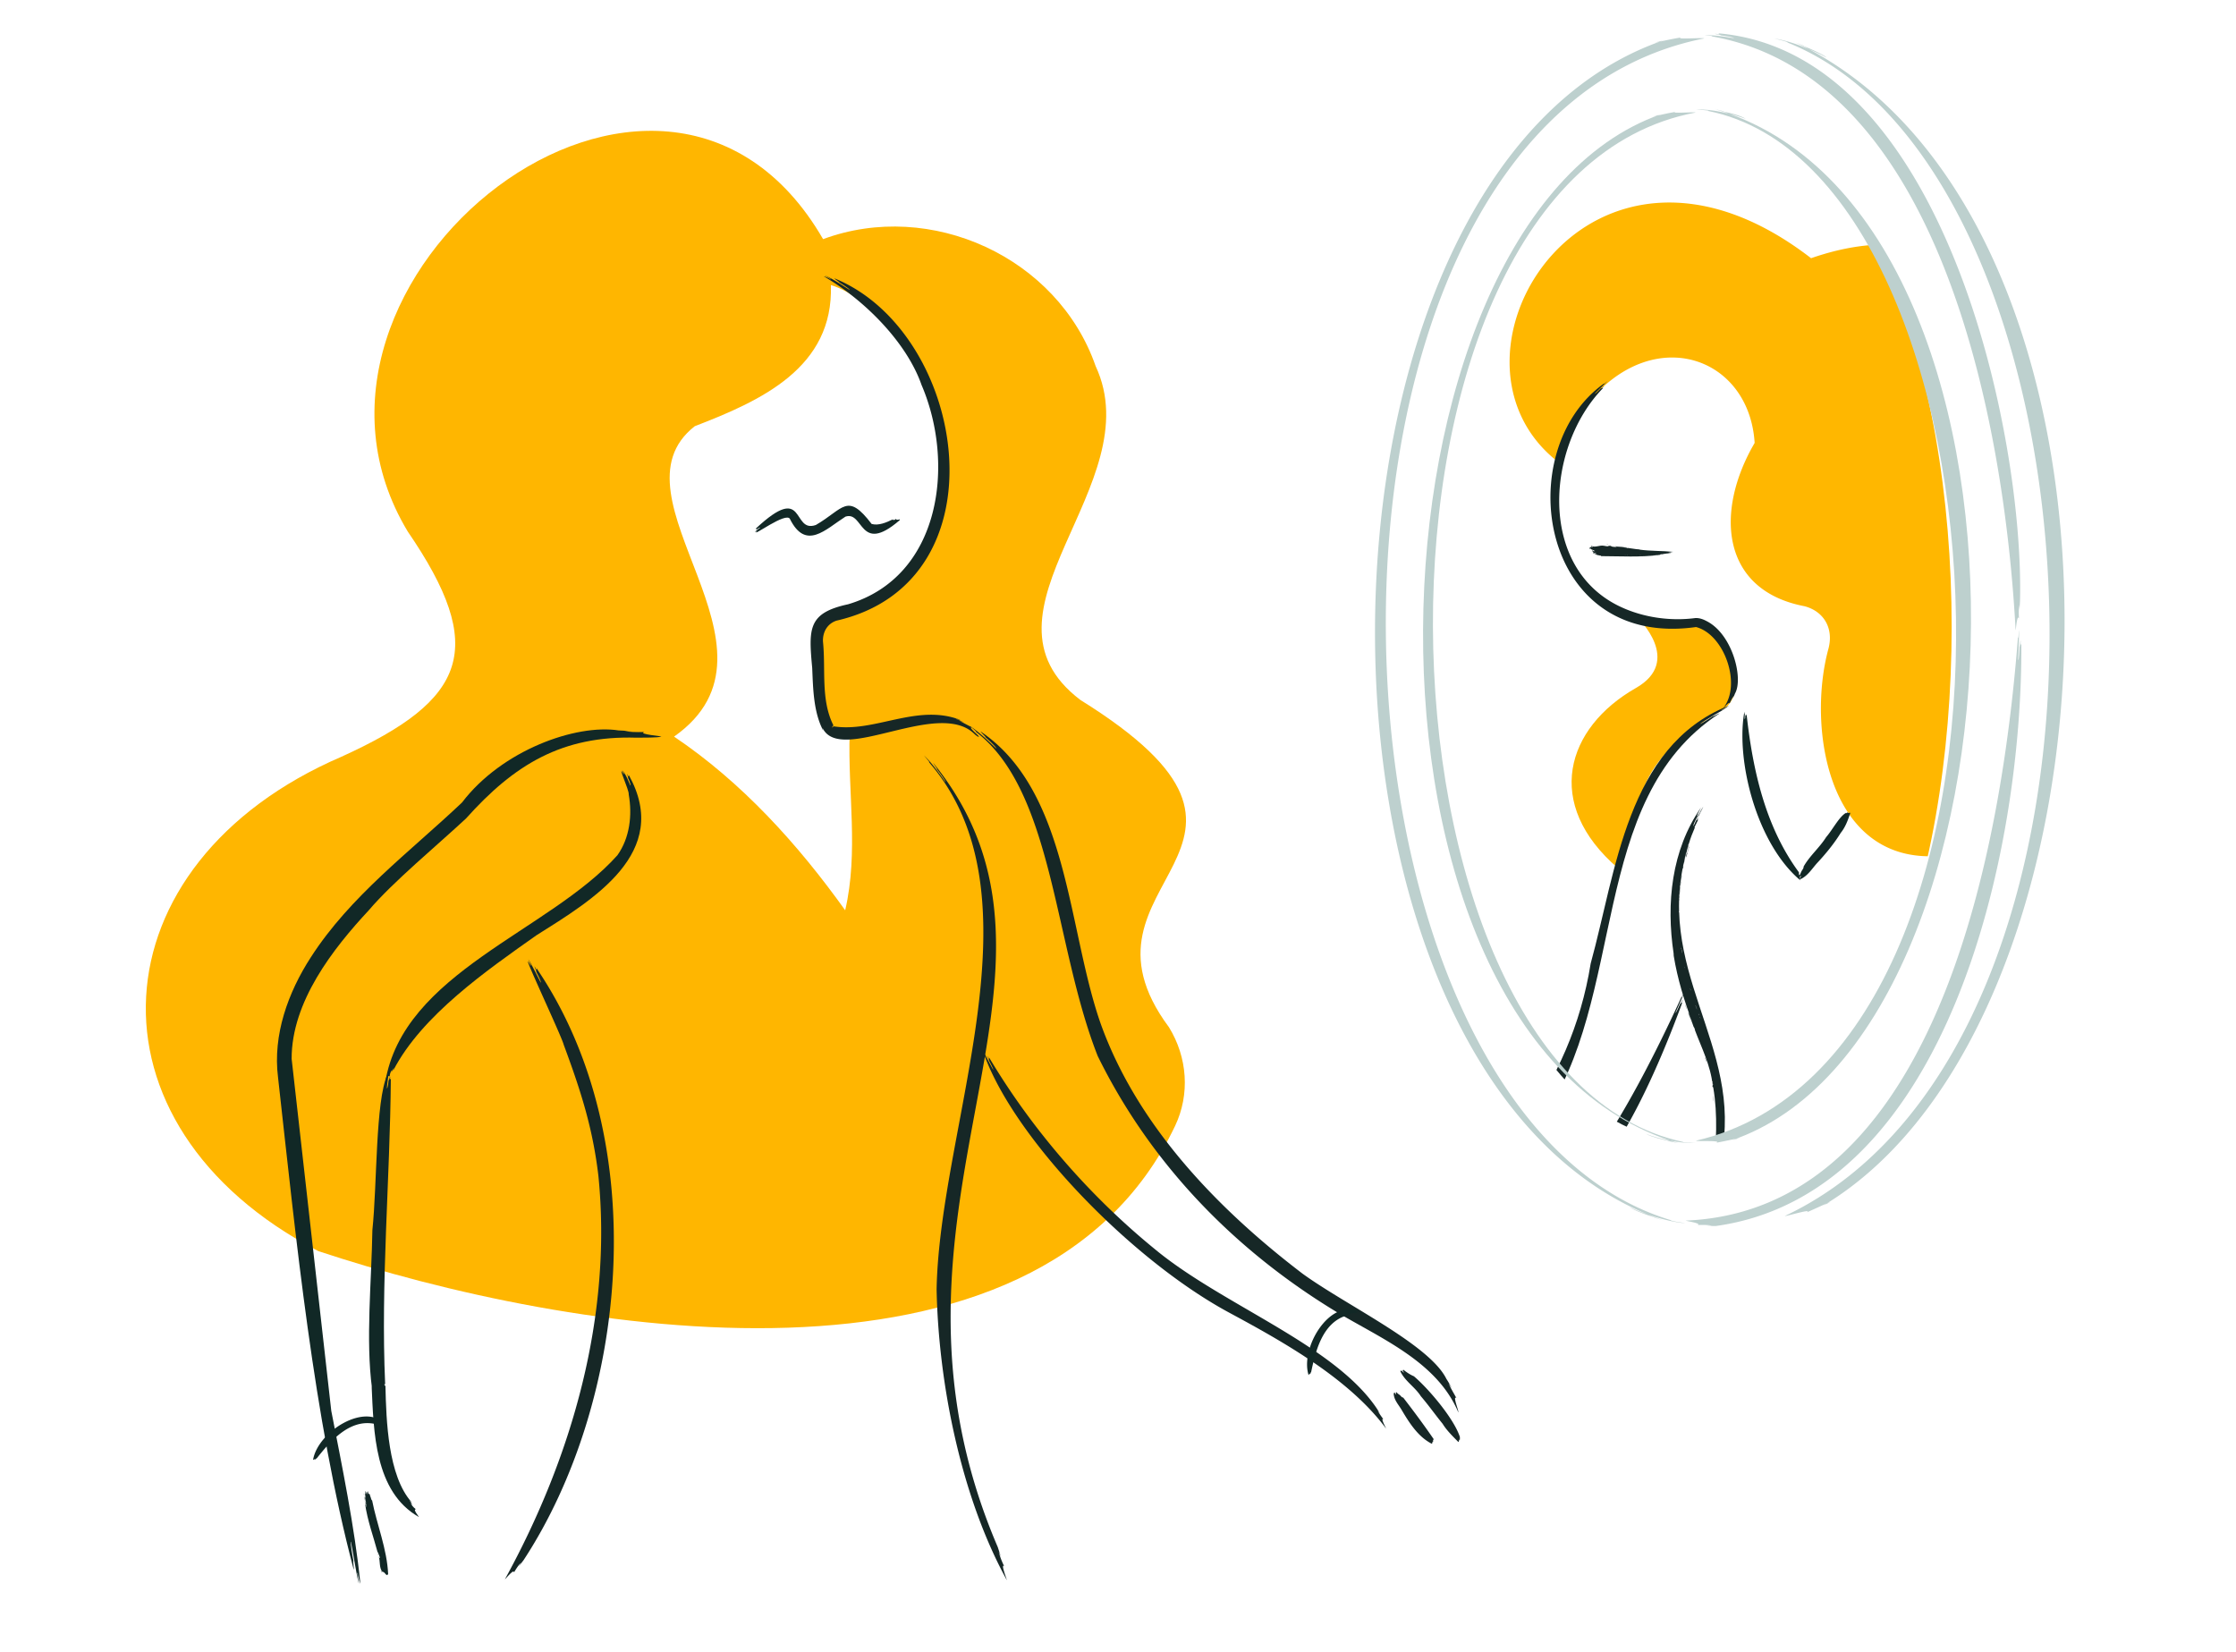 <svg xmlns="http://www.w3.org/2000/svg" viewBox="0 0 1379.67 1019.34" xmlns:v="https://vecta.io/nano"><defs><clipPath id="A"><path d="M1046.33 69.1c-210.53-2.59-210.5 637.94.02 635.27 210.52 2.59 210.48-637.94-.02-635.27z" fill="none"/></clipPath></defs><path d="M1010.56,381.26s28.01,26.62-1.15,43.23c-43.13,24.56-57.3,71.49-11,111.24,19.08-45.3,4.8-61.16,64.17-97.81,11.77-5.69,10.38-28.93,2.87-40.75-7.51-11.83-19.11-13.34-19.11-13.34l-35.77-2.57Z" fill="#ffb700"/><path d="M721.3 633.85c-68.07-91.53 94.06-109.46-54.67-201.97-71.6-54.31 43.64-132.68 9.4-205.99-23.38-67.22-101.75-102.91-168.16-78.34-99.72-172.33-349.75 25.24-256.28 180.4 49.3 71.95 36.8 103.72-40.86 138.94-152.81 65.77-163.9 227.22-14.32 305.05 152.95 50.8 443.7 100.98 528.66-77.26 9.29-19.56 7.61-42.33-3.77-60.84zM515.19 379.63c-19.61 14.26-6.64 47.18-5.67 65.1.62 8.32 6.08 7.41 14.75 7.71-1.24 36.47 5.62 73.14-2.77 109.21-29.15-40.78-63.83-79.1-105.59-107.15 77.22-54.4-43.4-147.57 12.78-191.53 40.92-15.74 85.73-36.07 83.99-87.09 53.31 16.23 126.23 153.86 2.53 203.75z" fill="#ffb600"/><g fill="#162726"><path d="M512.48 172.34c1.23.24-3.04-2.12-3.65-2.45 4.52 1.79 11.28 6.38 15.4 8.99.44-.31-6.07-4.59-7.2-5.04 2.73 1.3-2.26-1.73-2.17-2.09 81.67 33.15 106.45 187.34 1.14 211.23l.29-.08c-5.76 1.83-8.76 7.04-8.49 13l-.02-.24c1.82 17.5-1.49 36.05 6.45 51.87l-.99 1.36h.01c.39-.08.82-.5 1.11-.73 25.25 3.98 51.37-14.15 77.92-4.05.55.54-2.68-.89-2.47-.53 1.77.61 3.47 1.38 5.1 2.26-.92-.37-1.85-.76-2.8-1.1 1.88 1.13 4.4 2.34 7.5 4.03-2.46-.16 4.73 5.36 4.48 5.89-1.02-.7.48.93-2.48-1.43-22.24-22.77-83.1 19.02-94.11-4.12l.4 1.58c-6.03-11.43-6.21-26.13-6.75-38.53-2.24-24.23-2.72-33.92 22.06-39.29 57.57-17.03 66.19-86.94 45.39-135.38-9.2-26.25-34.97-52.1-59.66-66.61-1.92-1.05 2.35.56 3.54 1.47zm60.73 297.91c1.22.82-2.58-3.56-3.13-4.18 4.4 4.08 9.98 11.68 13.28 16.55.33-.8-5.28-8.21-5.82-8.68 2.23 2.4-1.66-2.73-1.65-3.15 106.22 131.54-49.83 274.88 39.75 483.76l1.94 5.95c-.45-1.03-.89-2.07-1.28-3.14.47 2.42 1.56 5.45 3.32 9.06-2.53-2.48 2.25 9.82 1.57 8.45-28.4-51.77-42.17-121.95-43.28-179.37 1.94-102.01 66.88-242.6-4.71-325.24zM327.44 595.74c.89.75-1.17-3.17-1.47-3.73 1.18 1.09 6.81 12.77 7.71 14.24.55-.09-2.59-6.41-3.24-7.29 1.56 2.25-.88-2.43-.56-2.71.3.65.64 1.3 1 1.96.54.61-.06-.82.26-.68 72.82 107.29 55.71 267.72-8.04 365.03l-2.96 3.89a30.78 30.78 0 0 1 1.39-2.24c-1.46 1.31-2.84 3.38-4.42 6.07.33-2.96-6 4.99-5.51 4.04 41.49-75.54 66.3-162.29 57.62-248.85-3.48-29.37-10.7-52.01-21.39-80.85-1.29-5.37-29.12-64.12-20.39-48.86z"/><path d="M602.04 451.44c1.42.56-3.24-3.15-3.91-3.67 5.25 3.22 12.28 9.9 16.61 14.11.22-.89-6.87-7.31-7.53-7.66 2.96 2.21-2.31-2.61-2.21-2.94 54.59 36.85 53.55 121.81 74.22 180.53 22.54 62.8 72.15 114.16 124.43 154.01 27.07 19.66 78.34 43.74 88.81 64.96 1.25 1.89 2.33 3.84 3.36 5.76-.68-.98-1.34-1.98-1.97-3.01.96 2.45 2.71 5.33 4.78 9.03-2.51-1.86 1.62 8.3 1.2 8.88-13.16-31.28-47.51-45.44-75.17-61.98-63.08-38.23-114.75-91.51-147.34-157.87-27.15-68.88-27.12-163.44-75.27-200.15zm5.35 199.64c.74.65-1.02-2.69-1.28-3.16.62.35 5.52 10.28 6.71 12.08.39-.06-2.4-5.38-2.93-6.14 1.32 1.92-.77-2.06-.52-2.28.26.55.55 1.1.85 1.66.45.52-.07-.69.19-.57 26.37 44.24 61.85 85.15 101.87 117.81 41.17 34.35 110.05 58.81 136.88 98.03l2.32 3.53c-.49-.57-.96-1.17-1.41-1.79.88 1.86 2.15 3.59 3.53 5.43-2.18-1.26 2.13 6.31 1.54 5.61-22.88-30.83-63.66-53.55-96.33-71.18-59.84-32.12-132.05-106.25-151.41-159.03zM864.55 846.1c.29-.12-.15-.58-.21-.65.26-.18 1.42 1.34 1.75 1.5.25-.27-.46-.99-.62-1.03.41.1-.1-.46.06-.69.06.09.13.17.21.24.16-.02.06-.25.18-.34 1.87 1.51 4.28 3.13 6.51 4.05 9.4 7.99 25.33 26.91 28.55 38.08a.94.94 0 0 1-.19-.32c-.18.41-.1.77.25 1.08-1.39.33-.42 2.24-1.49 1.42-3.3-3.38-6.9-6.85-9.42-10.96-4.54-5.56-8.63-11.4-13.45-17.02-3.62-5.71-9.84-9.27-12.67-15.45-.2-.2.52-.18.55.1zm-4.18 13.59c.28-.09.09-.48.06-.53.28-.14.68 1.14.9 1.28.3-.22-.02-.83-.14-.87.3.1.08-.38.29-.56a.6.6 0 0 0 .08.2c.14-.01.14-.2.27-.27.2.89 1.57 1.43 2.08 2 .57.44.94 1.32 1.89 1.36 6.44 8.33 12.97 17.12 18.9 25.78-.17.22-.14-.16-.28-.04.03.18.04.37.05.56a.4.4 0 0 1-.16-.2c-.17.37-.1.62.21.75-1.24.63-.36 1.85-1.33 1.53-8.37-4.4-13.72-12.92-18.51-21.03-1.92-3.18-4.75-6.13-4.72-10.07-.1-.17.49-.13.41.1z"/></g><g fill="#112826"><path d="M466.78 327.9c.03-.4-.9.32-1.04.44-.07-.39 2.84-2.3 3.31-2.77-.2-.32-1.72.8-1.89 1.05.43-.61-.71.23-.91.04.35-.26.77-.39.13-.55 31.28-29.22 21.84 3.19 37.03-2.19 17.17-9.94 19.28-20.48 34.4-.65 4.22 1.25 9.32-.96 13.06-2.83.29.15-.49.29-.37.44l1.21-.36c-.17.14-.36.26-.56.35.59.06 1.19-.18 1.77-.75-.06 1.19 2.46.15 2.29.35-.2.26.39.11-.35.73-24.78 21.22-21.82-6.2-33.2-2.42-12.27 7.79-24.44 21.3-34.35 1.22l.18.3c-2.24-4.95-23.84 11.58-20.7 7.6zm-81.92 149.79c.76.38-.81-2.15-1.04-2.51 2.15 2.07 3.99 6.79 5.12 9.52.6-.42-1.37-4.8-1.71-5.09 1.1 1.51-.43-1.75-.14-2.01.22.44.41.91.66 1.37.41.4.06-.62.34-.57 26.39 47.74-22.05 76.63-57.13 98.7-30.84 21.76-70.64 49.43-88.21 83.19-.52.26.46-1.27.18-1.32-.48.87-.96 1.73-1.38 2.59.13-.51.25-1.02.48-1.51-.87.89-1.51 2.34-1.62 4.22-1.27-1.71-2.45 3.31-2.76 3.79 11.02-68.1 101.15-93.26 143.29-140.35 7.67-10.76 9.26-24.77 6.99-37.6.45-2.32-7.74-19.88-3.07-12.44z"/><path d="M239 663.04c.33.79.77-2.24.83-2.67.31 1.08-1.22 9.95-1.11 11.17.53.16 1.08-4.7 1.06-5.45.1 1.9.58-1.72 1-1.74-.09.48-.17.98-.22 1.5.12.56.39-.48.59-.27-.49 62.58-6.28 125.68-3.5 188.42l-.59.22.77 1.05c.5 21.3 1.56 55.22 16.12 71.58.02.62-1.01-1.11-1.17-.88.61.91 1.23 1.81 1.87 2.68-.43-.39-.86-.8-1.23-1.27.48 1.27 1.54 2.62 3.26 3.89-2.36-.31 2.24 5 1.77 4.73-27.46-15.66-27.84-52.61-29.14-80.91l.23 1.55c-3.96-29.91-.28-66.03.24-97.7 2.98-28.36 1.81-79.22 9.23-95.89zm-5.51 296.66c-.21-.36-.23-.79-.38-1.18.21-.05.11.48.26.55.06.22.11.44.11.63zm1.88 10.41c-.22-.32-.18-.8-.35-1.14.17-.18.2.37.28.54.11.2.38.46.07.6zm-9.86-42.05c-.12-1.79-.62-3.08-.73-4.96.25.66.33 1.52.38 2.24.03 0 .15.12.06.12-.03.81.64 1.8.29 2.6zm-.97-6.66c.09.24.22 1.01.08 1.16 0-.41-.15-.72-.08-1.16zm.49 5.04c-.1-.03-.06-.26-.1-.37.04-.14.12.31.1.37zm-.46-2.4c.08.01.06.22.08.29-.1 0-.05-.21-.08-.29z"/><path d="M225.86 929.91c.24-.03-.03-.41.08-.53-.07-.13-.02-.35.05-.48-.06-.64-.32-1.52-.22-1.92.03.06.04-.01.08-.01-.16-.98-.72-2.27-.53-3.12.1-.03 0 .2.14.11 0-.71-.12-1.59-.25-2.39.22-.04.09.29.17.32.13 0 .07-.15.1-.23-.13-.63.05-1.12.05-1.73.44.64.48 1.5.83 2.21.06-.06.11-.31.04-.35.21-.39 0-.86.02-1.34.29.04.28.51.4.72.07-.34-.04-.73-.04-1.15.16-.03.09.25.21.27.04.63.3 1.06.53 1.64.17.04-.01-.18.1-.19.54-.33.74 1.03.8 1.38.47.74.48 2.05 1.1 2.69.12-.07 0-.09.05-.22 2.98 15.24 9.22 30.02 9.93 45.68-1.28 1.87-1.89-1.68-3.49-1.38-2.26-2.56-1.22-6.6-2.39-9.66.11.05.09.32.22.34-.05.14.07.24.12.5.69.75.28-.18.35-.35-.4-1-.8-2.28-1.28-3.27-.07.32.14.61.12.85-2.76-10.33-6.42-19.99-7.93-30.71.21-.01.07.46.21.53l.05.3c.07.04.04.22.19.14.25.42.03.89.19 1.36zm-5.1 40.78c-.77-1.65.46 5.44.64 6.45-.7-1.04-3.97-21.88-4.88-25.88-.63-.16 1.35 11.11 1.8 12.82-1.12-4.29.33 4.16-.08 4.38-24.7-93.3-35.48-203.51-46.69-303.74-3.32-26.18 6.23-52.46 20.26-74.1 24.34-37.83 61.05-64.95 93.24-95.44 24.62-32.34 70.32-48.56 96.65-44.51l7.94.41c-1.42.04-2.85.04-4.3.03 3.08.52 7.13.71 12.2.54-4.36 1.4 12.13 2.7 10.42 2.81-1.95.83-11.22.59-15.15.7-45.97-1.44-75.54 16.62-105.27 49.86-17.83 16.6-45.12 39.14-59.99 56.63-21.98 23.62-47.64 56.34-47.6 91.62l24.47 217.32-.04-.24c6.47 33.1 14.6 72.89 17.87 105.81.57 3.19-1.39-3.27-1.49-5.47z"/><path d="M237.97 879.09c-.23.11.27.45.34.49-.2.16-1.55-1.01-1.9-1.07-.13.22.67.72.81.76-.38-.06.2.35.11.54a.91.91 0 0 0-.23-.17c-.13.03 0 .2-.08.28-1.92-1.09-4.34-1.73-6.52-1.5-15.67-2.77-27.63 12.04-35.34 21.73a.97.97 0 0 1 .18-.31c-.36.08-.59.34-.71.77-.42-.67-1.49.34-1.47.18 2.88-17.52 32.4-35.99 44.82-21.7zm599.81-70.12c-.15.2.44.28.52.29-.1.24-1.83-.21-2.18-.1-.01.25.92.35 1.07.32-.36.12.33.23.34.43a.93.93 0 0 0-.29-.05c-.11.08.09.18.06.28-2.2-.12-4.66.4-6.5 1.58-15.25 4.54-19.32 23.14-21.87 35.26-.01-.12 0-.24.02-.36-.28.23-.38.57-.29 1-.67-.41-1.18.97-1.24.82-5.26-16.95 12.86-46.69 30.36-39.47z"/></g><path d="M1245.13 393.35c.36 1.24.51-3.8.53-4.52.44 1.74-.44 16.47-.38 18.44.48.21.82-7.81.75-9.04.19 3.11.43-2.9.79-2.99-.05.81-.08 1.64-.1 2.5.15.91.32-.84.51-.53.7 129.89-45.69 339.49-188.56 359.25-1.91.05-3.79-.1-5.63-.19 1-.06 2.02-.09 3.04-.08-2.19-.44-5.04-.43-8.63-.39 3-1.03-8.49-2.6-7.17-2.69 162.07-6.86 196.44-251.09 204.83-359.76zm-188.88-370.9c1.24-.34-3.72-.58-4.44-.61 5.12-.44 13.12.9 18.08 1.74-.26-.73-8.17-1.84-8.78-1.75 3.09 0-2.83-.61-2.92-.98.73-.05 4.14.83 1.99-.29 139.63 11.92 188.73 247.34 186.23 350.22l-.31 5.39a35.29 35.29 0 0 1-.06-2.92c-.45 2.09-.49 4.85-.27 8.3-1.28-2.94-1.97 8.32-2.09 7.15-7.18-133.03-48.2-341.57-187.43-366.25zm-24.97 730.51c-1.22-.08.59.34 2.87.82l5.78.93c-9.86-.57-25.56-5.59-34.47-9.88 3.07 2.24 13.91 5.97 16.41 6.56-5.88-1.55 5.37 1.91 5.56 2.04-240.79-82.73-236.31-648.1-.8-728.62-1.86.54-3.77.98-5.66 1.53 4.12-.8 9.49-2.13 16.32-3.23-4.43 1.35 13.92 0 14.31.59-266.67 52.72-250.59 660.22-20.32 729.26zM1102.8 26.2c1.66-.17-8.39-2.54-8.09-2.43 9.84 1.35 23.1 6.8 32.25 11.69-1.02-1.43-12.13-6.51-15.21-7.39 5.55 1.77-4.97-2.25-5.1-2.52 227.63 107.12 212.41 603 17.82 718.62 1.62-.89 3.31-1.69 4.95-2.61-3.74 1.49-8.46 3.82-14.53 6.45 3.64-2.56-13.23 2.72-13.57 2.24 230.59-108.78 204.04-643.17 1.48-724.06z" fill="#bdd0ce"/><g clip-path="url(#A)"><path d="M1117.47 159.32c122.47-42.62 171.19 84.86 115.41 182.81 14.41 8.28 24.85 23.66 27.27 40.51 2.46 17.1-3.41 35.24-15.21 47.48a2.17 2.17 0 0 0 .37 3.3c31.46 20.74 66.49 105.12 22.93 165.46-6.52 9.03-82.27 6.62-75.37-70.58-65.28 1.96-77.73-79.94-64.7-127.93 3.35-12.33-2.5-23.09-14.73-26.32-51.87-9.93-55.33-58.78-30.78-100.75-3.92-63.33-86.43-80.63-122.87 10.45-80.02-65.18 21.14-229.81 157.7-124.43z" fill="#ffb700"/><g fill="#162726"><path d="M1040.28 529.06c-.22-.63.35-1.65.47-2.61l.27.07 1.02-3.95c.4-.92-.17 1.44-.18 1.2-.54 2.42-.93 3.47-1.57 5.29zm.56 93.69c-.34-.51-.76-2.13-1.13-3.07-.16-.92.43 1.34.54 1.14.28.76.23 1.05.59 1.93zm12.21 32.25c-.12.43-.28-.77-.41-.63-.13-.6-.74-1.95-.45-1.89.34.83.41 1.26.86 2.52zm4.36 24.62c-.3-.76-.28-2.6-.46-3.52.09-.32.43 2.69.46 3.52z"/><path d="M1049.57 498.26c-18.28 26.18-21.57 59.18-16.88 90.26-.14.11.14 1.09.04 1.27 2.31 14.14 6.59 28.07 11.59 41.31-1.16-2.48-1.67-5.17-2.75-6.48.91 2.64 2.56 6.16 3.5 9.12.2-.24.58 1.22.86 1.77-.09.03-.22-.38-.31-.4 4.18 11.16 9.91 22.38 11.1 34.31.21-.24-.22-.87.05-.98.64 1.31-.66 1.19 0 2.18.01-1.08.05.39.35.42 2.89 16.78 1.83 35.02.07 52.05.21.16.34-.14.51-.2.09.88.2 1.7.13 3 .14.08.08.67.11 1.01.3-.22.14.76.44.54.18-4.34 1.37-9.29 1.91-13.5.13-.14.1-1.17.25-1.22.09-.5.04-1.72.27-1.47-.3 2.62-.05 5.35-1.11 7.36-.17 1.14.21-.32.16.51.15.1.26.32.37.53.06-1.11.28-3.13.74-4.16.02.66-.27 1.44-.14 1.48.22-.86.51-2.26.6-2.68.2-.02-.24 1.61.09 1.25.31.05-.02-1.28.32-1.21 14.89-69.72-43.67-116.29-20.22-191.88-.09-.09.09-.52.19-.7-.21.09-.21-.17 0-.76.18-.65.03.61.26-.42-.13.02-.08-.31.08-.23.86-3 2.25-6.6 3.62-9.71-.08-.08-.27-.01-.17-.33 1.03-1.94 1.37-2.9 2.24-4.55-.14-.36-.55.69-.47.06.2-.66.33-.54.55-1.08-.4-.13-.99 1.74-1.34 1.53.41-1.04.97-1.76 1.25-2.63.06.44.39-.73.5-.57.76-1.86 1.94-3.59 2.68-5.43-2.13 3.24-3.9 7.16-5.66 11.27-.2-.05-.5.91-.69.77.97-3.05 2.62-5.45 3.74-8.19-.47.91-1.32 2.39-1.33 1.8.67-1.69 2.23-4.27 2.91-5.91l-.42.88zm-10.7 35.16c.23-1.49.56-4.22 1.16-5.42-.52 2.06-.76 3.91-1.16 5.42zm-.18 1.19c-.14.48-.24 1.66-.44 1.39.14-.48.24-1.66.44-1.39zm-1.9 11.65c.24-1.75.56-5.27.99-6.67-.1 1.66-.66 3.46-.66 5.26-.21-.02-.05 1.79-.33 1.42zm4.58-23.63c.19 0-.68 2.78-.58 2.09l.58-2.09zm-1.15 4.68c-.27.18.02-.55.12-.96.1.09.04.44-.12.96zm-3.94 24.96c-.02-1.66.34-3.05.47-5.53.13 1.23-.3 4.02-.47 5.53zm-.08.48c.12.14.02.97.04 1.21-.15.03 0-.86-.04-1.21zm-.05 1.93c.22.91-.22 1.22 0 0h0zm-.15 7.73l.02.48c-.14.12-.14-.34-.16-.72.06.05.08.24.15.24zm1.35 22.28c.1-.09.33 1.33.08.97-.1-.43 0-.52-.08-.97zm.27 1.19c.15.79.12 1.21.35 2.17-.13.2-.63-2.43-.35-2.17zm1.84 10.58c.47 1.16.05 1.01 0 0h0zm3.33 13.3c.17.13.37 1.08.48 1.39-.16.02-.32-.99-.48-1.39zm3.51 10.72c.08.23.16.47.25.69l-.13.05c-.09-.23-.17-.46-.25-.69l.13-.05zm.34.92c.09.19.06.23.02.25.13.3.66 1.65.29.94-.14-.44-.63-1.35-.32-1.19zm1.48 4.17c.09-.14.5 1.01.2.71l-.18-.46c.07.02.03-.11-.02-.25zm1.14 2.72c-.12-.07-.25-.24-.4-.64.1-.16.25.28.4.64zm13.32 77.88l-.07.74h-.14l.07-.75h.14zm-.2 2.24c-.08.22-.21 0-.3.97-.01.29.11.22.19.27-.02.24-.1.18-.16.23-.36 1.41-.2 3.41-.71 3.92.2-.85.4-3.72.58-5.67.15-.19.29-.39.46-.46-.02.42-.17.63-.07.74zm-3.85 15.82c-.29.12.05-1.36.05-1.99.08.41.04 1.12-.05 1.99zm-.02.25c-.07.19-.17.67-.07.74-.2 1.07-.17-1.19.07-.74zm-.31-6.25l-.3 3.21c-.28.13-.02 1.04-.37.96-.11-.73.18-1.53.23-2.47.2-.28.17-1.8.44-1.7zm-1.69-51.19c.27.24.15.9.19 1.18-.27-.25-.15-.9-.19-1.18zm-31.34-324.84c.12-.16.38-.08.59-.17v.12c.3-.06.73-.06.92-.16.23.02-.32.14-.27.1-.55.13-.81.14-1.25.11zm-20.84-4.38c.13-.12.48.02.69 0 .19.13-.3-.04-.27.09-.17 0-.22-.12-.43-.09zm-7.44-.65c-.07-.24.18-.02.17-.18.13.07.46-.08.42.17-.2.04-.29-.01-.59 0zm-5.51-1.27c.13-.24.53-.03.8-.03.12.12-.63.04-.8.03z"/><path d="M1032.29 340.49c-6.77-.69-13.74-.42-20.45-1.34-.02-.11-.24-.05-.27-.15-2.74-.1-5.64-.9-8.36-.92-.16-.19-.73.03-.8-.24.57-.05 1.32.32 1.5-.05-.05-.2-.02.16-.16.04-.1-.05-.03-.17-.16-.07-.49-.19-1.35.06-1.76-.22.03.24-.29.04-.43.08 0-.08.09-.05.11-.11-1.36-.15-2.56-.13-3.88-.26-.1.1-.57.12-.81.24-1.1-.15-2.19.02-2.74-.59-.18.02-.37-.27-.47-.13.03.26.2-.06.2.23-.35.31-.2-.85-.45-.41.23.22-.09-.02-.12.27-.21-.07-.26-.17-.52-.14-.44.77-2.39.04-3.09.02-2.8-.52-5.35 1.35-7.82.04-.06.27-.01.39-.02.59-.21.18-.41.39-.7.41-.04.17-.16.15-.24.22.01.34-.19.23-.18.58.2-.11.5-.01.76.01.07.13.24.14.29.29.68.18 1.2.55 1.81.8.02.14.26.02.25.19.11.06.39-.09.31.19-.53.14-.95-.17-1.4-.15-.19-.15-.03-.37-.16-.52-.24-.1.05.22-.14.23-.04.19-.1.33-.16.48l.59.06c.09.15.16.32.28.44-.15.08-.3-.19-.32-.03.17.18.46.39.55.47-.02.23-.34-.13-.3.22-.04.36.3-.14.25.27.58-.21.86.5 1.48.51.21.23.43.13.62.36.86.07 1.48.43 2.38.43.05.12.14.19.19.31 12.03.04 24.12.81 36.21-.77.27-.4 1.56-.39 2.52-.59.01-.05.12-.04.16-.02-.04-.07.01-.11.16-.11.15-.02-.12.1.11.04-.02-.05.06-.08.05 0 .67-.17 1.56-.17 2.32-.27.24-.27.84-.07 1.19-.16-.07-.15-.24-.13.21-.15-.02-.13-.45-.01-.45-.16.25-.03.45 0 .65-.06-.08.1.18-.01.17.05.44-.1.91-.06 1.35-.17-.83-.05-1.87.15-2.81.22-.01-.07-.23-.01-.23-.1.73-.17 1.42-.05 2-.21-.23.02-.61.02-.5-.08.1.03.29-.01.32-.06.19-.08.95.01 1.13-.09l-.22.03zm-8.16 1.62c.04-.09.38-.04.43-.12.21.04.69-.17.81-.04-.48.04-.89.15-1.24.16zm-.27.07c-.11 0-.37.1-.33-.02.11 0 .37-.1.33.02zm-2.66.22c.24.04 1.15-.16 1.52-.11-.37.1-.79.04-1.19.17 0-.11-.4.1-.33-.07zm5.41-.67c.04.07-.64.13-.49.07l.49-.07zm-1.08.2c-.06-.09.12-.07.21-.09 0 .05-.09.08-.21.09zm-5.69.62c.37-.12.69-.04 1.25-.14-.24.15-.91.14-1.25.14zm-.11-.03c-.02.06-.21.05-.27.07-.01-.08.19-.04.27-.07zm-.43.04c-.2.15-.28-.08 0 0h0zm-1.74.14h-.11c-.03-.07.07-.07.16-.09 0 .03-.05.05-.05.09zm-5.01-.02c.02.08-.3.1-.22-.03.1-.01.12.05.22.03zm-.27.06c-.18 0-.27-.06-.49-.02-.06-.1.57-.13.49.02zm-2.4-.09c-.27.14-.22-.12 0 0h0zm-3.05-.07c-.03.09-.24.05-.33.07 0-.12.23-.03.33-.07zm-2.51.02h-.16v-.11h.16v.11zm-.22 0s-.05-.02-.05-.06c-.07 0-.39.02-.22-.05.1.02.33-.08.27.11zm-.98-.09c.02.11-.25.09-.16-.06h.11s.02.05.05.06zm-.66.07c.03-.07.07-.12.17-.12.02.12-.08.11-.17.12zm-17.42-.89h-.16l.02-.17h.16l-.02.17zm-.49-.03c.01-.22-.28-.41-.27-.02-.05 0-.03-.1-.04-.16-.28-.3-.76.07-.83-.47.18.15.81.13 1.24.18.03.15.06.3.06.48-.09.01-.13-.15-.16-.01zm-3.19-3.14c0-.33.3-.06.45-.11-.1.13-.26.15-.45.11zm-.05 0c-.04-.06-.13-.15-.16-.02-.22-.15.29-.31.16.02zm1.46-.9l-.69-.1c0-.32-.23.06-.17-.36.18-.19.32.09.53.08.04.21.39.06.33.38zm11.34-.5c-.08.2-.2-.07-.26-.1.08-.2.2.07.26.1zm68.07 100.95c-1.11.93 4.01-1.78 4.74-2.17-1.71 1.07-16.58 9.16-18.12 10.94.56-.06 8.29-5.02 8.87-5.4-2.83 1.96 3.52-1.74 3.26-1.22-81.81 53.22-56.34 176.53-110.23 251.1-30.21 37.39-65.78 71.07-106.16 97.24-26.06 14.97-57.79 32.77-68.55 50.34.6-.94 1.19-1.91 1.87-2.82-2.07 2.23-3.8 5-5.22 8.11-.27-2.61-4.62 6.98-4.82 7.11 13.95-42.94 61.32-55.15 93.87-81.48 60.54-44.94 107.51-98.84 119.81-175.39 15.68-56.71 22.35-133.54 84.56-158.79 2.31-1.23-2.25 1.76-3.88 2.43z"/><path d="M989.66 236.68c-.36.7 1.94-1.28 2.26-1.56-.65.84-7.25 6.75-7.84 7.84.18.3 3.49-3.18 3.99-3.72-1.19 1.43 1.44-1.02 1.67-.86-.28.38-2.02 1.46-.6 1.05-35.08 35.95-40.65 110.92 10.8 134.99 14.08 6.59 30.65 8.95 46.05 6.94 2.78-.16 5.18.87 7.16 1.94 15.86 8.09 22.7 35.39 17.39 44.6-.41 1.15-.97 2.2-1.51 3.23a24.42 24.42 0 0 1 .71-1.78c-1.01 1.42-1.71 3.05-2.6 4.77.28-1.98-4.17 3.51-3.89 2.8 11.6-14.29.79-45.51-16.8-50.04l.29-.03c-97.24 13.96-114.91-109.01-57.08-150.17zm47.85 378.49c-.07.98 1.45-2.5 1.66-3-.15 1.34-4.87 11.41-5.35 12.82.31.29 2.75-5.24 3.04-6.13-.71 2.24 1.12-1.9 1.43-1.86-.14.58-1.59 2.75-.23 1.51-64.93 176.42-116.46 136.2-218.02 232.13l-2.76 3.04a31.64 31.64 0 0 1 1.34-1.77c-1.27 1.02-2.7 2.61-3.97 4.93.42-2.49-4.94 4.4-4.53 3.61.46-.87-.74.48.9-2.12 94.77-122.21 127.43-27.12 226.48-243.17zM802.82 828.79c.05.3.56 0 .63-.04.1.28-1.52.98-1.74 1.24.2.28 1-.19 1.07-.33-.18.35.43.01.6.22-.09.03-.18.08-.26.13-.02.15.21.12.27.25-1.11.39-2.03 1.99-2.79 2.7-.58.7-1.7 1.27-1.91 2.4-5.32 5.7-12.08 10.06-16.58 16.57-4.41 4.62-8.07 12.84-11.97 16a.87.87 0 0 1 .16-.3c-.42.05-.66.29-.73.72-1.21-1.02-2.48 1.33-1.67-1.35 1.94-12.95 23.95-36.92 34.91-38.2zm4.18 12.59c.14.24.46-.02.5-.06.18.23-.91.87-.99 1.09.26.23.76-.2.77-.31-.03.3.36 0 .57.15-.07.03-.12.07-.17.12.04.12.22.09.31.19-.78.37-.98 1.74-1.4 2.33-.28.61-1.02 1.14-.85 2.02-6.31 7.67-13.02 15.51-19.75 22.78-.24-.11.12-.17-.02-.27a4.16 4.16 0 0 1-.5.16.4.4 0 0 1 .15-.19c-.37-.08-.59.04-.65.35-7.4-1.57 17.44-28.49 22.05-28.77.13-.12.22.42 0 .4z"/></g></g><path d="M1054.08 68.5c1.57-.49-8.02-.93-7.67-.88 8.65-.65 22.61 2.56 30.81 5.72-3.37-2.19-10.76-3.95-14.76-4.67 5.29.75-4.83-1.34-4.99-1.57 218.39 62.61 201.15 572.12 10.88 636.53 1.62-.5 3.29-.89 4.94-1.42-3.65.61-8.32 1.79-14.28 2.87 3.86-1.67-12.48-.64-12.52-1.27 225.71-52.28 199.46-596.6 7.61-635.32zm-15.47 636.1c-1.45.3 7.99.74 7.64.67-8.59.47-22.49-2.44-30.63-5.64 3.52 1.9 10.72 3.72 14.72 4.42-5.22-.83 4.81 1.18 4.99 1.26C819.24 640.59 835.66 137 1024.52 70.62c-1.61.48-3.27.87-4.89 1.41 3.56-.79 8.21-2.01 14.14-3-3.67 1.14 12.34-.1 12.43.42-220.32 41.38-209.26 592.17-7.58 635.16z" fill="#bdd0ce"/><g fill="#112826"><path d="M1110.81 542.03c-.14-.27-.54.13-.6.19-.19-.25 1.16-1.3 1.28-1.61-.28-.23-.91.41-.94.57.06-.38-.43.09-.66-.07a.95.95 0 0 0 .21-.19c-.03-.15-.25-.06-.34-.18.96-.64 1.34-2.42 1.89-3.27.37-.82 1.3-1.61 1.21-2.75 3.75-6.68 9.86-11.7 13.92-18.2 4.02-4.62 8-12.6 12.29-15.01a.66.66 0 0 1-.19.27c.43.02.7-.18.8-.59 1.17 1.19 2.62-.86 1.6 1.61-1.26 3.8-2.84 7.83-5.48 11.07-4.09 6.62-9.2 12.87-14.62 18.67-3.24 3.61-5.82 8.01-10.41 9.99-.17.19-.22-.49.05-.51z"/><path d="M1076.11 440.3c.28.29.35-.92.36-1.08.28.16-.08 3.72.05 4.4.36.03.4-1.89.33-2.18.2.73.27-.7.55-.73-.03.44-.19.84.34.45 3.8 34.2 11.61 69.3 32.52 97.43-.09.32-.39-.47-.52-.34l.58 1.22a3.38 3.38 0 0 1-.45-.55c.03.62.38 1.22 1.03 1.78-1.19.02.11 2.57-.13 2.4-26.88-22.7-39.47-73.09-34.65-102.79z"/></g></svg>